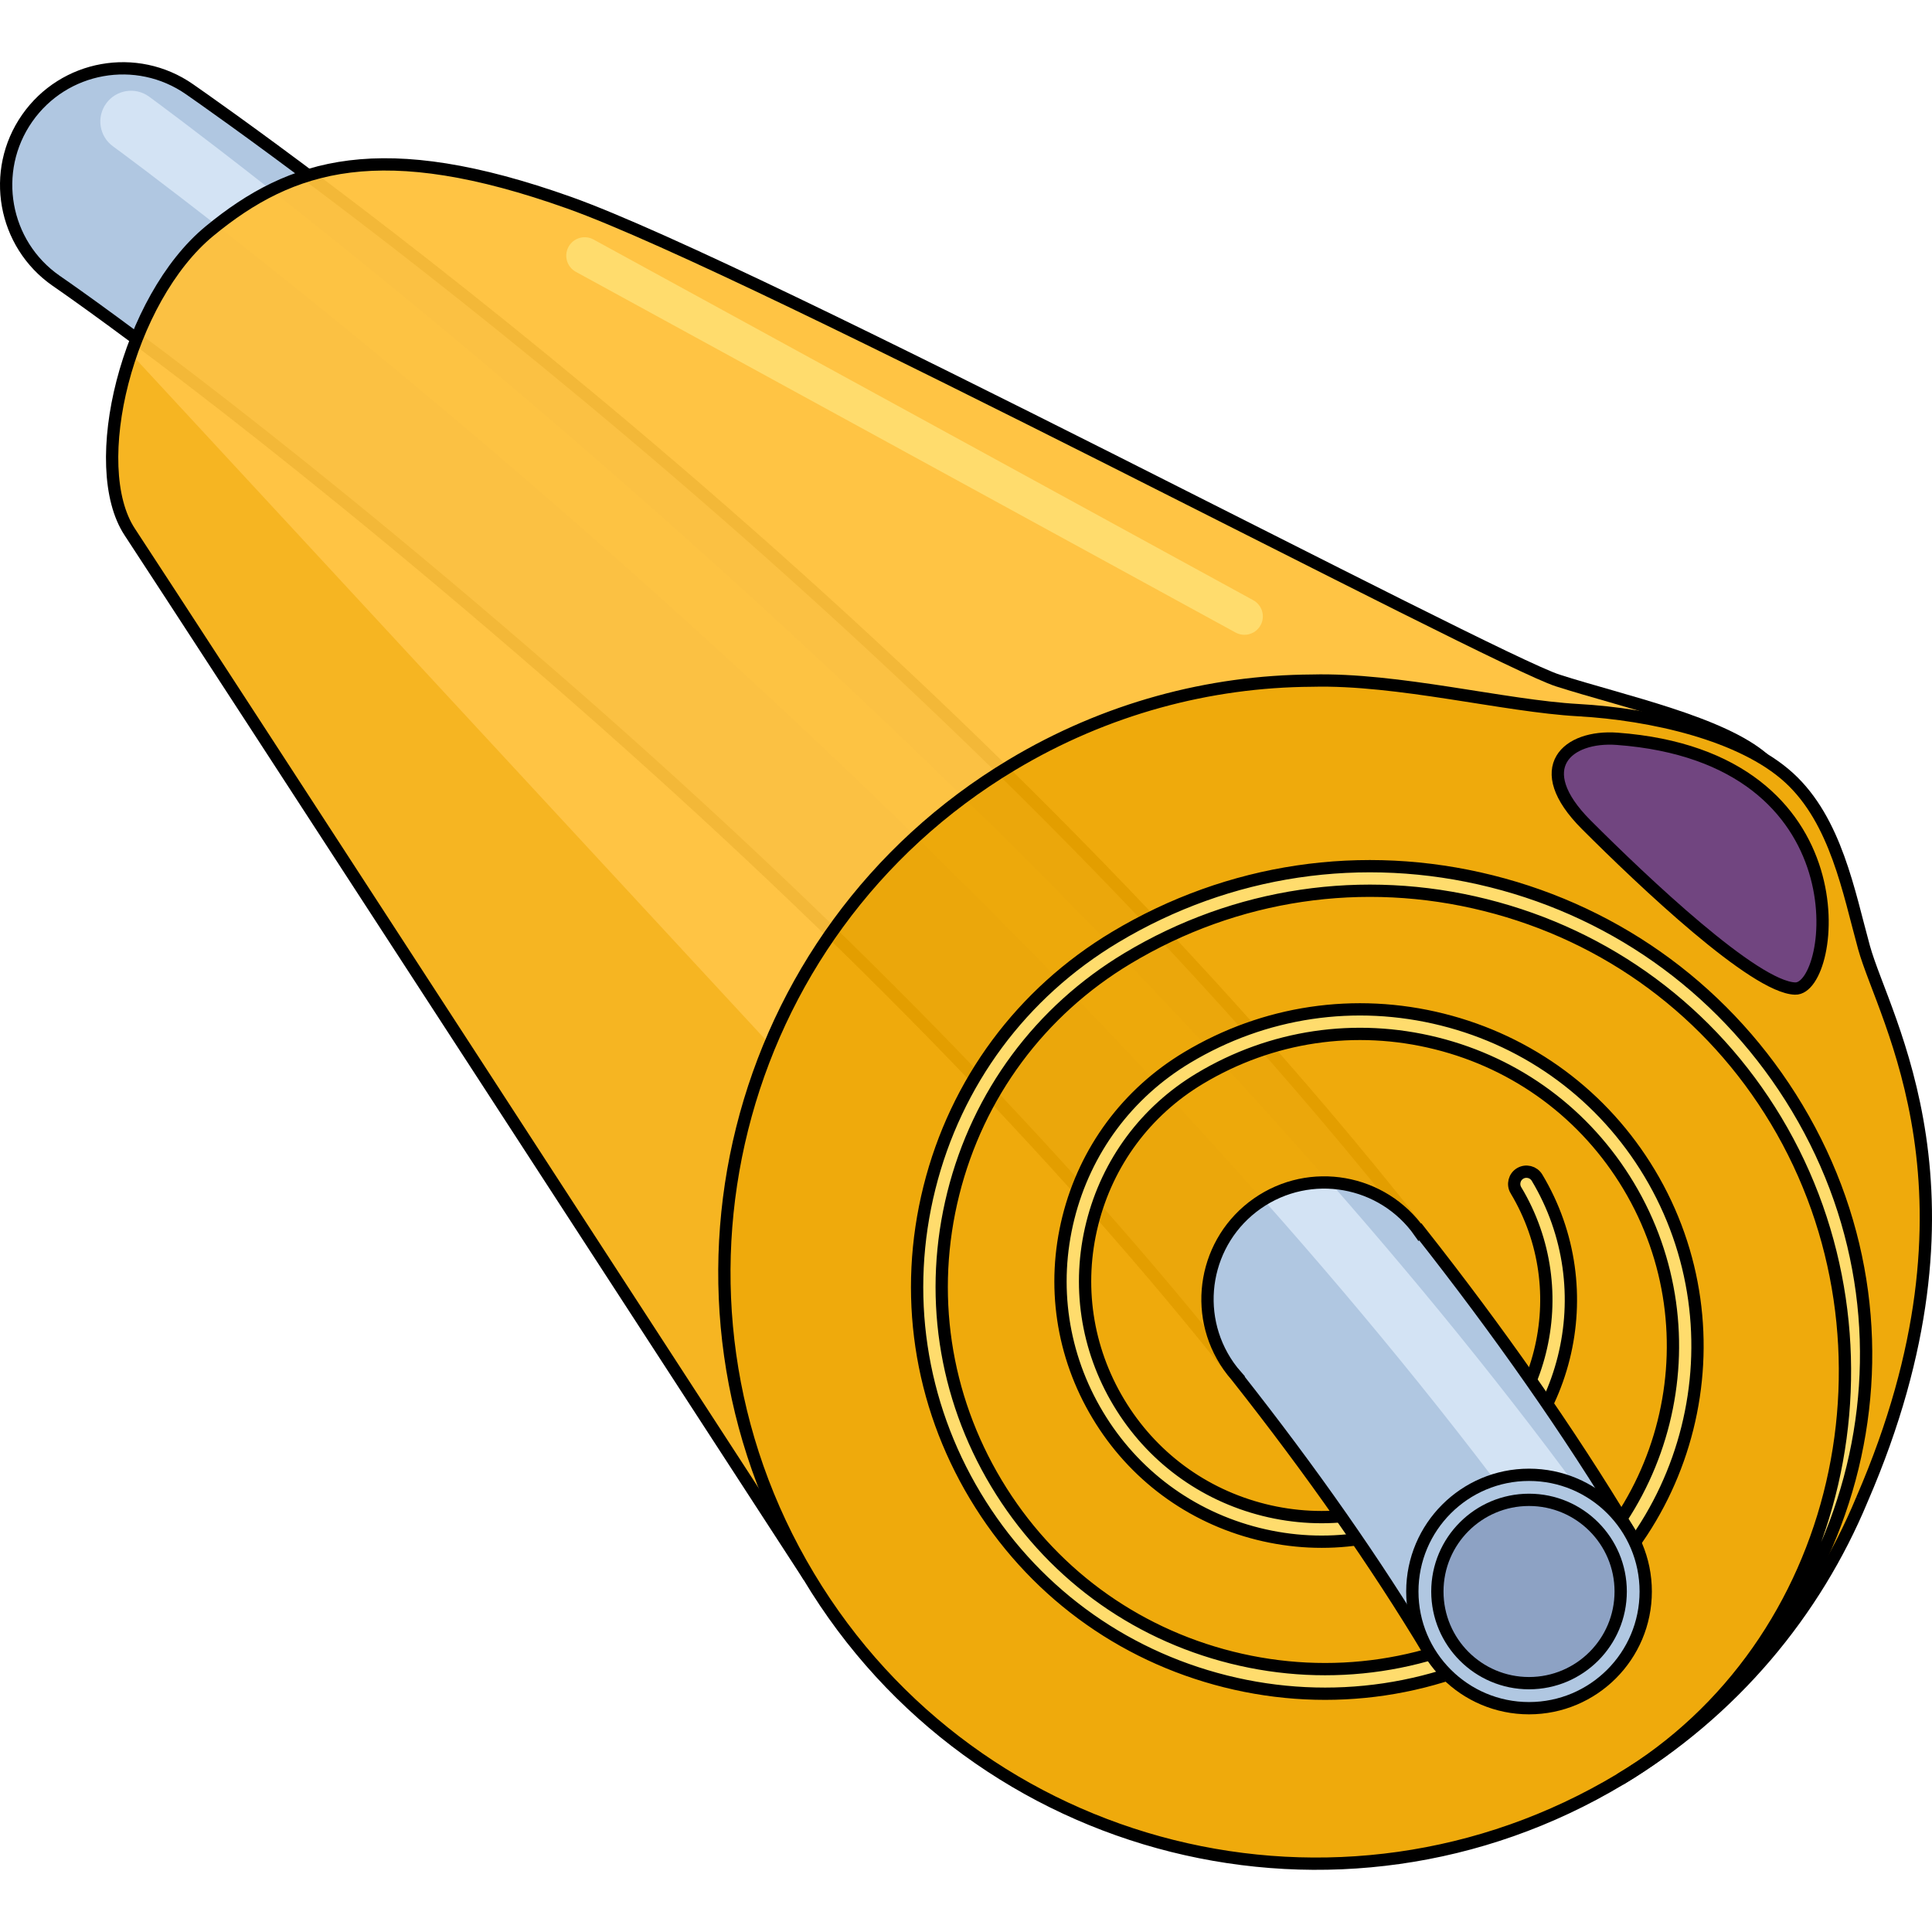 <?xml version="1.0" encoding="utf-8"?>
<!-- Created by: Science Figures, www.sciencefigures.org, Generator: Science Figures Editor -->
<!DOCTYPE svg PUBLIC "-//W3C//DTD SVG 1.1//EN" "http://www.w3.org/Graphics/SVG/1.1/DTD/svg11.dtd">
<svg version="1.1" id="Layer_1" xmlns="http://www.w3.org/2000/svg" xmlns:xlink="http://www.w3.org/1999/xlink" 
	 width="800px" height="800px" viewBox="0 0 157.284 147.16" enable-background="new 0 0 157.284 147.16"
	 xml:space="preserve">
<g>
	<g>
		<path fill="#B0C7E1" d="M115.627,95.22C75.197,43.884,18.443,4.303,15.431,2.205C11.126-0.793,5.203,0.266,2.206,4.57
			C-0.793,8.876,0.265,14.798,4.57,17.796c0.005,0.003,0.011,0.006,0.016,0.01c0.439,0.307,15.682,10.741,40.277,32.11
			c22.703,19.725,41.606,39.082,55.799,57.056"/>
		<path fill="#D3E3F4" d="M109.338,100.159l3.933-3.088C68.245,43.904,12.833,3.313,12.14,2.807
			c-1.116-0.815-2.68-0.568-3.492,0.547C7.834,4.47,8.078,6.034,9.194,6.847C9.882,7.349,64.755,47.545,109.338,100.159z"/>
		<path fill="none" stroke="#000000" stroke-miterlimit="10" d="M115.627,95.22C75.197,43.884,18.443,4.303,15.431,2.205
			C11.126-0.793,5.203,0.266,2.206,4.57C-0.793,8.876,0.265,14.798,4.57,17.796c0.005,0.003,0.011,0.006,0.016,0.01
			c0.439,0.307,15.682,10.741,40.277,32.11c22.703,19.725,41.606,39.082,55.799,57.056"/>
	</g>
	<path opacity="0.95" fill="#FFC13B" d="M82.362,57.215c7.669-4.603,16.106-6.819,24.448-6.867
		c6.999-0.183,15.665,2.068,21.665,2.401c5.065,0.282,11.074,1.519,15.132,4.001l0,0c-3.413-2.997-11.448-4.704-16.788-6.414
		s-65.186-33.449-80.463-38.89S23.748,8.241,17.058,13.75S7.011,32.874,10.568,38.254s55.271,85.022,55.271,85.022
		C52.154,100.474,59.559,70.896,82.362,57.215z"/>
	<path opacity="0.5" fill="#EFA600" d="M10.675,23.755c-1.896,5.478-2.172,11.375-0.106,14.499
		c3.558,5.38,55.271,85.022,55.271,85.022c-8.178-13.627-8.819-29.67-3.15-43.297L10.675,23.755z"/>
	<path fill="none" stroke="#000000" stroke-miterlimit="10" d="M65.84,123.277c0,0-51.714-79.642-55.271-85.022
		s-0.201-18.996,6.489-24.505s14.021-7.744,29.299-2.302s75.123,37.181,80.463,38.89s13.375,3.417,16.788,6.414"/>
	<path opacity="0.95" fill="#EFA600" d="M151.589,116.993c-3.815,9.191-10.503,17.286-19.691,22.799
		c-22.798,13.679-52.382,6.291-66.058-16.515c-13.686-22.803-6.281-52.381,16.522-66.062c7.669-4.603,16.106-6.819,24.448-6.867
		c6.999-0.183,15.665,2.068,21.665,2.401s13.334,2,17.167,5.5s4.867,9.335,6.111,13.833
		C153.377,77.953,162.309,92.248,151.589,116.993"/>
	<path fill="none" stroke="#000000" stroke-miterlimit="10" d="M151.589,116.993c-3.815,9.191-10.503,17.286-19.691,22.799
		c-22.798,13.679-52.382,6.291-66.058-16.515c-13.686-22.803-6.281-52.381,16.522-66.062c7.669-4.603,16.106-6.819,24.448-6.867
		c6.999-0.183,15.665,2.068,21.665,2.401s13.334,2,17.167,5.5s4.867,9.335,6.111,13.833
		C153.377,77.953,162.309,92.248,151.589,116.993"/>
	<path fill="#FFDC6D" stroke="#000000" stroke-miterlimit="10" d="M146.3,85.121c-5.562-9.27-14.401-15.819-24.89-18.441
		c-10.488-2.624-21.369-1.004-30.637,4.558c-7.593,4.556-12.959,11.796-15.107,20.386c-2.149,8.59-0.824,17.502,3.732,25.094
		c4.553,7.594,11.792,12.957,20.384,15.104c8.59,2.147,17.501,0.82,25.094-3.735c12.974-7.785,17.197-24.672,9.415-37.645
		c-3.771-6.284-9.763-10.725-16.873-12.502c-7.107-1.776-14.485-0.681-20.77,3.09c-4.86,2.916-8.295,7.549-9.671,13.047
		c-1.375,5.5-0.526,11.204,2.391,16.062c2.913,4.86,7.547,8.293,13.046,9.668s11.203,0.525,16.062-2.391
		c9.168-5.502,12.153-17.437,6.653-26.604c-0.285-0.475-0.898-0.628-1.375-0.344c-0.473,0.284-0.626,0.899-0.34,1.373
		c0,0,0,0,0.001,0c4.932,8.223,2.254,18.926-5.969,23.859c-4.399,2.641-9.563,3.41-14.547,2.165
		c-4.98-1.245-9.177-4.354-11.816-8.757c-2.642-4.4-3.411-9.566-2.165-14.547s4.356-9.178,8.76-11.818
		c5.824-3.496,12.662-4.513,19.255-2.864c6.593,1.647,12.147,5.765,15.644,11.591c7.215,12.025,3.299,27.683-8.729,34.9
		c-7.133,4.281-15.507,5.527-23.58,3.51c-8.072-2.018-14.875-7.058-19.153-14.192c-4.281-7.134-5.527-15.509-3.508-23.581
		c2.02-8.071,7.062-14.874,14.197-19.155c8.809-5.287,19.152-6.827,29.122-4.332c9.971,2.493,18.373,8.718,23.66,17.53
		c10.912,18.188,5.505,42.725-12.688,53.642C151.035,128.308,157.779,104.255,146.3,85.121z"/>
	<g>
		<path fill="#B0C7E1" d="M115.627,95.22l-0.044,0.034c-3.009-4.298-8.934-5.342-13.23-2.333c-4.297,3.01-5.343,8.934-2.333,13.232
			c0.201,0.287,0.418,0.559,0.645,0.816l-0.002,0.002c6.125,7.758,11.372,15.258,15.669,22.418l16.293-9.775
			C127.682,111.376,121.915,103.203,115.627,95.22z"/>
		<path fill="#D3E3F4" d="M127.126,122.824l4.278-2.568c-0.042-0.074-0.077-0.152-0.128-0.225
			c-6.986-9.817-14.813-19.518-23.05-28.898c-1.854-0.085-3.741,0.373-5.419,1.413C111.511,102.351,119.788,112.522,127.126,122.824
			z"/>
		<path fill="none" stroke="#000000" stroke-miterlimit="10" d="M115.627,95.22l-0.044,0.034c-3.009-4.298-8.934-5.342-13.23-2.333
			c-4.297,3.01-5.343,8.934-2.333,13.232c0.201,0.287,0.418,0.559,0.645,0.816l-0.002,0.002
			c6.125,7.758,11.372,15.258,15.669,22.418l16.293-9.775C127.682,111.376,121.915,103.203,115.627,95.22z"/>
		<circle fill="#B0C7E1" cx="124.478" cy="124.502" r="9.5"/>
		<circle fill="#8DA2C4" stroke="#000000" stroke-miterlimit="10" cx="124.478" cy="124.502" r="7.462"/>
		<circle fill="none" stroke="#000000" stroke-miterlimit="10" cx="124.478" cy="124.502" r="9.5"/>
	</g>
	<path fill="#714580" d="M131.643,55.083c-4.008-0.295-7.166,2.333-2.5,7s13.707,13.236,17,13.333S151.977,56.583,131.643,55.083z"
		/>
	<path fill="none" stroke="#000000" stroke-miterlimit="10" d="M131.643,55.083c-4.008-0.295-7.166,2.333-2.5,7
		s13.707,13.236,17,13.333S151.977,56.583,131.643,55.083z"/>
	<path fill="#FFDC6D" d="M101.307,46.618c-0.243,0-0.49-0.06-0.719-0.185L46.88,17.068c-0.727-0.397-0.994-1.309-0.597-2.036
		s1.309-0.994,2.036-0.596l53.708,29.365c0.727,0.397,0.994,1.309,0.597,2.036C102.352,46.335,101.837,46.618,101.307,46.618z"/>
</g>
</svg>